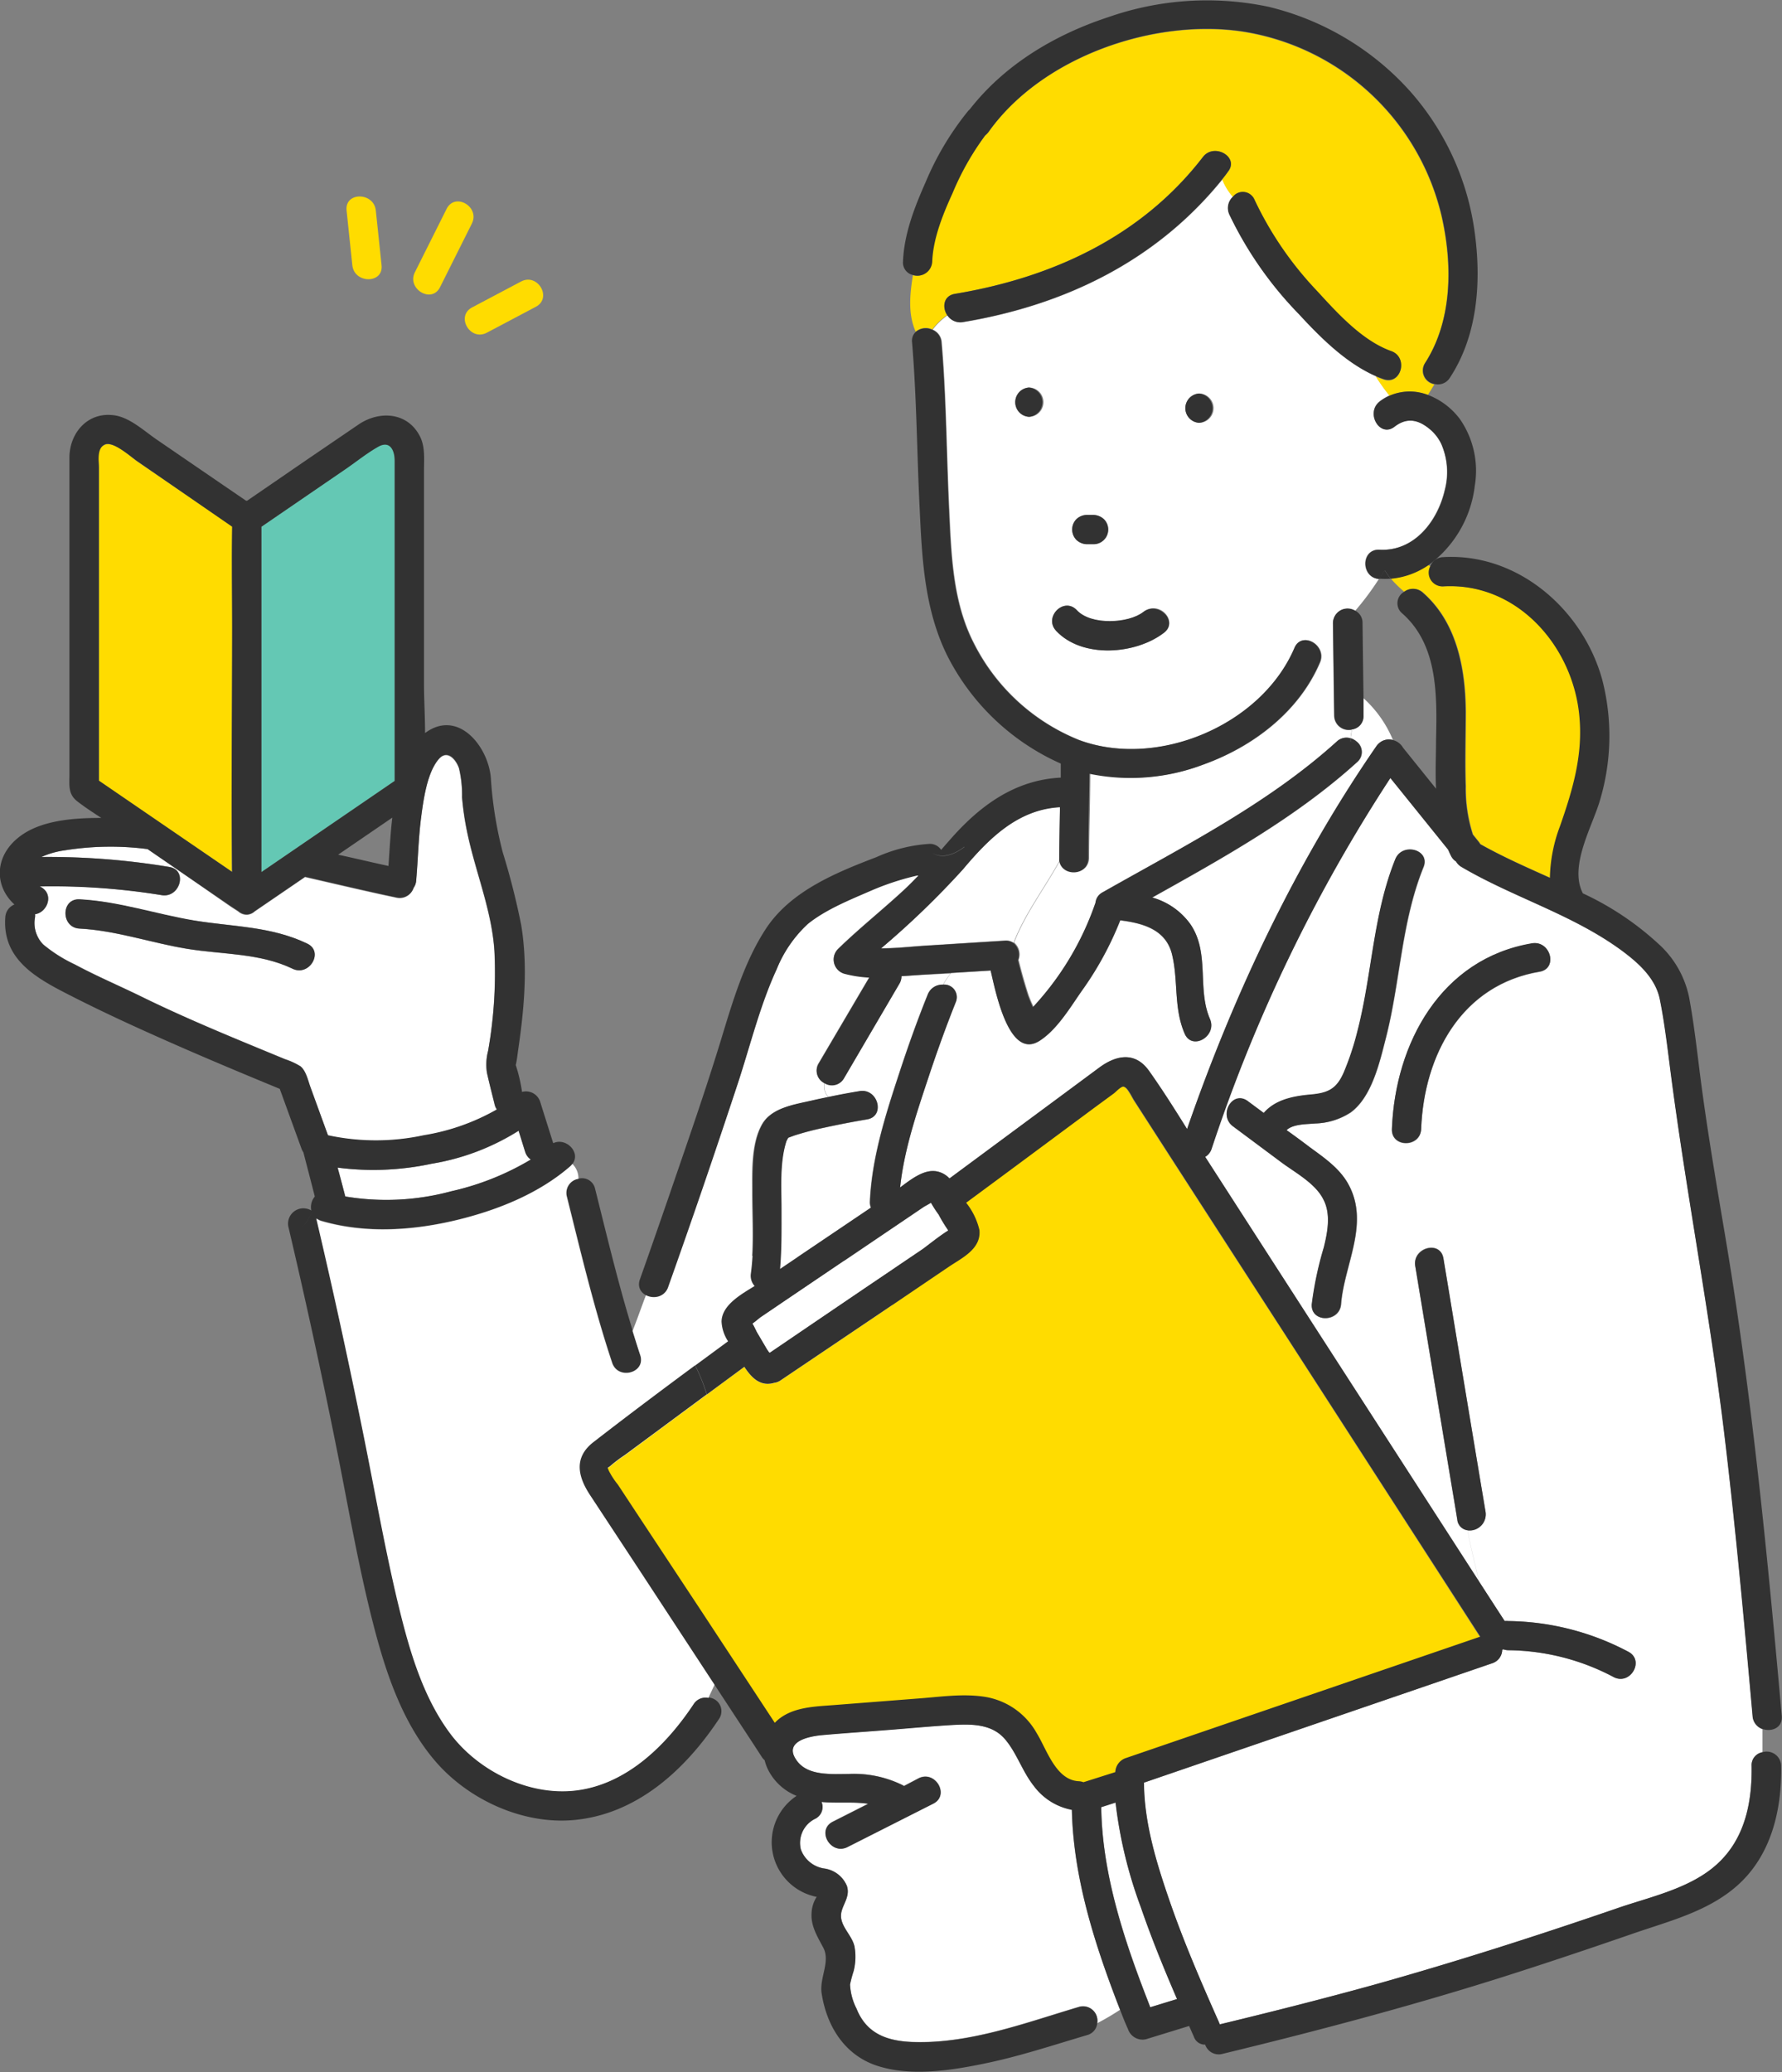 <svg id="レイヤー_1" data-name="レイヤー 1" xmlns="http://www.w3.org/2000/svg" width="232.25" height="270" viewBox="0 0 232.25 270"><rect x="0" y="0" width="232.25" height="270" fill="#808080" stroke="none"/><defs><style>.cls-1{fill:#fff;}.cls-2{fill:#ffdc00;}.cls-3{fill:#323232;}.cls-4{fill:#64c8b4;}.cls-5{fill:#ffd075;}</style></defs><path class="cls-1" d="M553.81,721.51c.33,1.25.65,2.5,1,3.76a32.43,32.43,0,0,0,13.82-.68A35.22,35.22,0,0,0,579,720.46a1.91,1.91,0,0,1-.73-1c-.29-.92-.57-1.84-.86-2.76A30.51,30.51,0,0,1,566.05,721,36.19,36.19,0,0,1,553.81,721.51Z" transform="translate(-509.79 -569.37)"/><path class="cls-1" d="M565,717.34a28.27,28.27,0,0,0,9.54-3.37,1.85,1.85,0,0,1-.3-.68c-.32-1.38-.68-2.75-1-4.13a7,7,0,0,1,.15-2.81,58.24,58.24,0,0,0,.83-13c-.34-5.42-2.54-10.47-3.6-15.75a36.66,36.66,0,0,1-.62-4.31,15.15,15.15,0,0,0-.4-3.8c-.41-1.17-1.54-2.45-2.63-1.19-1.53,1.76-2,5.32-2.3,7.55-.36,2.73-.41,5.5-.65,8.24a1.84,1.84,0,0,1-.34,1,1.9,1.9,0,0,1-2.23,1.26c-4-.84-7.94-1.78-11.91-2.69l-6.56,4.48a1.62,1.62,0,0,1-1,.43h-.09a1.67,1.67,0,0,1-1.06-.43l-1-.65L529.06,680a37.49,37.49,0,0,0-10.84.17,10.87,10.87,0,0,0-3,.86,96,96,0,0,1,16.67,1.3c2.42.4,1.39,4.07-1,3.67a89.45,89.45,0,0,0-15.93-1.16l.17.09c1.75,1,.8,3.32-.77,3.53a2.47,2.47,0,0,1,0,.39,4,4,0,0,0,1.06,3.56,19.08,19.08,0,0,0,4.13,2.61c2.85,1.53,5.83,2.79,8.72,4.21,6.1,3,12.4,5.54,18.67,8.13a9.37,9.37,0,0,1,2,.92c.73.58,1,1.84,1.3,2.69l2.31,6.37A29.55,29.55,0,0,0,565,717.34ZM547.91,695.6c-4.3-2.06-9.15-1.84-13.76-2.6s-9.2-2.38-14-2.63c-2.44-.12-2.45-3.93,0-3.81,5.12.27,9.94,2,15,2.77s10,.73,14.67,3C552.05,693.36,550.11,696.65,547.91,695.6Z" transform="translate(-509.79 -569.37)"/><path class="cls-2" d="M555.71,603.93c.25,2.42,4.07,2.44,3.81,0l-.75-7.14c-.26-2.41-4.07-2.44-3.81,0Z" transform="translate(-509.79 -569.37)"/><path class="cls-2" d="M567.15,606.77l4.14-8.27c1.09-2.18-2.19-4.11-3.29-1.92l-4.14,8.27C562.77,607,566.06,609,567.15,606.77Z" transform="translate(-509.79 -569.37)"/><path class="cls-2" d="M573.24,612.72l6.39-3.38c2.17-1.15.24-4.44-1.93-3.29l-6.39,3.38C569.15,610.58,571.07,613.87,573.24,612.72Z" transform="translate(-509.79 -569.37)"/><path class="cls-3" d="M549.83,692.31c-4.7-2.25-9.64-2.16-14.67-3s-9.85-2.5-15-2.77c-2.45-.12-2.44,3.69,0,3.81,4.76.25,9.28,1.86,14,2.63s9.46.54,13.76,2.6C550.11,696.65,552.05,693.36,549.83,692.31Z" transform="translate(-509.79 -569.37)"/><path class="cls-2" d="M540.05,651.08c0-4.37-.08-8.75,0-13.12l-12.37-8.46c-.86-.59-3-2.7-4.24-2.17s-.76,2-.76,3v40.79L540,682.94C539.91,672.32,540.05,661.69,540.05,651.08Z" transform="translate(-509.79 -569.37)"/><path class="cls-4" d="M561.23,660.89V629.38c0-1.33-.5-2.75-2.16-1.83s-3.07,2.11-4.57,3.13L543.86,638v45l17.37-11.88Z" transform="translate(-509.79 -569.37)"/><path class="cls-3" d="M585.21,722.94a10.79,10.79,0,0,0,.25,3.23,10.79,10.79,0,0,1-.25-3.23,1.87,1.87,0,0,0-1.52,2.33c1.81,7.23,3.54,14.56,5.9,21.64.77,2.32,4.45,1.32,3.67-1-.34-1-.67-2.09-1-3.14-.24.59-.47,1.17-.72,1.7.25-.53.48-1.11.72-1.7-1.88-6.09-3.36-12.33-4.91-18.51A1.74,1.74,0,0,0,585.21,722.94Z" transform="translate(-509.79 -569.37)"/><path class="cls-3" d="M602.16,790.55q-1.33,2.85-2.61,5.73,1.28-2.88,2.61-5.73a1.85,1.85,0,0,0-1.95.83c-3.54,5.33-8.73,10.48-15.4,11.25-6.1.7-12.62-2.54-16.27-7.38-3.77-5-5.51-11.45-6.95-17.47-1.65-6.93-2.88-14-4.29-21q-2.91-14.38-6.25-28.68h0a2.26,2.26,0,0,0,.64.32c5.81,1.7,12.1,1.26,17.93-.18,5.17-1.28,10.43-3.4,14.49-6.91a2.07,2.07,0,0,0,.32-.35,3,3,0,0,0-.87-.54,3,3,0,0,1,.87.54c1.07-1.47-.88-3.45-2.54-2.66-.56-1.79-1.13-3.58-1.69-5.37a1.94,1.94,0,0,0-2.37-1.31,21.23,21.23,0,0,0-.82-3.5c.16-.68.23-1.4.33-2.09.78-5.32,1.26-10.81.38-16.15a93.39,93.39,0,0,0-2.4-9.45,51.32,51.32,0,0,1-1.56-9.75c-.35-4.11-4.29-9-8.57-5.82,0-2.16-.14-4.32-.14-6.43V630.72c0-1.49.17-3.13-.53-4.5-1.63-3.18-5.3-3.37-8-1.54l-7,4.77L542,634.61l-.07,0-.07,0-3.31-2.26-8.34-5.71c-1.68-1.15-3.63-3-5.73-3.18-3.31-.36-5.58,2.32-5.64,5.42,0,1.65,0,3.29,0,4.93v36.48c0,1.35-.2,2.53,1,3.47,1,.78,2.08,1.48,3.15,2.18-3.69,0-8,.31-10.78,2.54-3.16,2.51-3.17,6.33-.54,8.74a1.9,1.9,0,0,0-1.19,1.67c-.41,5.57,4.17,8,8.56,10.23,3.92,2,7.91,3.84,11.92,5.62,5.06,2.25,10.17,4.39,15.29,6.5l2.83,7.78a2,2,0,0,0,.25.49c.5,1.92,1,3.84,1.49,5.76a2.14,2.14,0,0,0-.46,1.82,2,2,0,0,0-3,2.06q3.28,13.92,6.11,28c1.58,7.78,2.89,15.64,4.84,23.33,1.62,6.4,3.77,13.11,8.11,18.24s11.49,8.39,18.14,7.79c8.23-.74,14.54-6.55,18.93-13.16A1.78,1.78,0,0,0,602.16,790.55Zm-24.79-73.86c.29.92.57,1.84.86,2.76a1.91,1.91,0,0,0,.73,1,35.22,35.22,0,0,1-10.36,4.13,32.43,32.43,0,0,1-13.82.68c-.32-1.26-.64-2.51-1-3.76a36.19,36.19,0,0,0,12.24-.5A30.51,30.51,0,0,0,577.37,716.69Zm-33.51-60.57V638l10.64-7.28c1.5-1,3-2.24,4.57-3.13s2.16.5,2.16,1.83v41.7L543.86,683Zm17.06,19.78c-.25,2.09-.35,4.2-.5,6.3-2.18-.47-4.37-1-6.56-1.47l1.36-.93Zm-38.24-4.82V630.29c0-.92-.28-2.49.76-3s3.38,1.58,4.24,2.17L540.05,638c-.08,4.37,0,8.75,0,13.12,0,10.61-.14,21.24,0,31.86ZM550.24,711c-.31-.85-.57-2.11-1.3-2.69a9.37,9.37,0,0,0-2-.92c-6.27-2.59-12.57-5.15-18.67-8.13-2.89-1.42-5.87-2.68-8.72-4.21a19.08,19.08,0,0,1-4.13-2.61,4,4,0,0,1-1.06-3.56,2.47,2.47,0,0,0,0-.39c1.57-.21,2.52-2.57.77-3.53l-.17-.09A89.45,89.45,0,0,1,530.84,686c2.4.4,3.43-3.27,1-3.67a96,96,0,0,0-16.67-1.3,10.87,10.87,0,0,1,3-.86,37.49,37.49,0,0,1,10.84-.17l10.85,7.43,1,.65a1.67,1.67,0,0,0,1.06.43H542a1.62,1.62,0,0,0,1-.43l6.56-4.48c4,.91,7.93,1.85,11.91,2.69a1.9,1.9,0,0,0,2.23-1.26,1.84,1.84,0,0,0,.34-1c.24-2.74.29-5.51.65-8.24.29-2.23.77-5.79,2.3-7.55,1.09-1.26,2.22,0,2.63,1.19a15.15,15.15,0,0,1,.4,3.8,36.66,36.66,0,0,0,.62,4.31c1.06,5.28,3.26,10.33,3.6,15.75a58.24,58.24,0,0,1-.83,13,7,7,0,0,0-.15,2.81c.29,1.38.65,2.75,1,4.13a1.85,1.85,0,0,0,.3.68,28.27,28.27,0,0,1-9.54,3.37,29.55,29.55,0,0,1-12.49,0Zm1.31,15.16c-1.15.76-1.53,2.29-2.29,3.05C550,728.46,550.4,726.93,551.55,726.17Z" transform="translate(-509.79 -569.37)"/><path class="cls-1" d="M629.35,683.38a34.24,34.24,0,0,0-6.08,2c-2.7,1.17-5.87,2.45-8.17,4.31a16.39,16.39,0,0,0-4.07,5.91c-2.2,4.68-3.44,9.78-5,14.68Q602.11,722,598,733.63l-1.15.16c-1.66,0-3,4.93-4.62,9,.32,1,.65,2.1,1,3.14.78,2.33-2.9,3.33-3.67,1-2.36-7.08-4.09-14.41-5.9-21.64a1.87,1.87,0,0,1,1.52-2.33,2.65,2.65,0,0,0-.79-1.94,2.07,2.07,0,0,1-.32.35c-4.06,3.51-9.32,5.63-14.49,6.91-5.83,1.44-12.12,1.88-17.93.18a2.26,2.26,0,0,1-.64-.32h0q3.36,14.29,6.25,28.68c1.41,7,2.64,14,4.29,21,1.44,6,3.18,12.45,6.95,17.47,3.65,4.84,10.17,8.08,16.27,7.38,6.67-.77,11.86-5.92,15.4-11.25a1.85,1.85,0,0,1,1.95-.83c5.11-11,10.76-21.83,15.3-33.52,2.67-7.62,9.15-14.09,9.53-22.48A130,130,0,0,0,607.81,733c.15-2.72,0-5.48,0-8.18s-.17-6.39,1.26-8.92c1.22-2.17,4.22-2.58,6.43-3.09.74-.17,1.49-.33,2.24-.48a2.05,2.05,0,0,1-.49-1.88,1.8,1.8,0,0,1-.76-2.58l6.59-11.19a15.89,15.89,0,0,1-3.26-.5A1.92,1.92,0,0,1,619,693c2.75-2.68,5.76-5.07,8.58-7.68.68-.63,1.32-1.28,1.95-1.94Z" transform="translate(-509.79 -569.37)"/><path class="cls-5" d="M643.2,701.81l0,0S643.19,701.8,643.2,701.81Z" transform="translate(-509.79 -569.37)"/><path class="cls-5" d="M644.94,702l-.06,0S644.93,702,644.94,702Z" transform="translate(-509.79 -569.37)"/><path class="cls-1" d="M663.2,829.84c-1.71-4-3.33-7.93-4.73-12a58.33,58.33,0,0,1-3.28-13.6l-1.87.6c.12,8.64,2.94,17.16,6.06,25.21a4.61,4.61,0,0,1,1.25.14,4.61,4.61,0,0,0-1.25-.14l.33.86Z" transform="translate(-509.79 -569.37)"/><path class="cls-2" d="M662.1,719.81l-4.51-7c-.4-.61-1-2-1.53-1.86-.34.06-.89.66-1.16.87l-2.48,1.82-8.09,6q-4.33,3.23-8.69,6.43a9,9,0,0,1,1.73,3.55c.27,2.48-2.25,3.63-4,4.8L625,740.14l-13.47,9.09a1.83,1.83,0,0,1-.83.32c-1.83.54-3-.68-3.9-2.08l-4.88,3.6a2.41,2.41,0,0,1,.08.25,2.41,2.41,0,0,0-.08-.25q-1.74,1.3-3.5,2.59L591.22,759a18.72,18.72,0,0,0-1.82,1.36c-.5.46-.51.13-.28.73a10.52,10.52,0,0,0,1.18,1.8l2.8,4.25,8,12.11,9.64,14.66.14-.14c2-1.92,5-2,7.56-2.17l10.91-.85c2.93-.23,5.94-.69,8.86-.21a9.44,9.44,0,0,1,6.65,4.69c1.32,2.12,2.5,6.14,5.49,6.29a2,2,0,0,1,.62.13l4.16-1.32v0a2,2,0,0,1,1.4-1.84l46.16-15.81L677,742.86Q669.54,731.34,662.1,719.81Z" transform="translate(-509.79 -569.37)"/><path class="cls-1" d="M647.86,681.15c0-2.21,0-4.43.09-6.64-5.51.3-9.29,4.13-12.65,8.11a111.41,111.41,0,0,1-10.67,10.29c2,0,4-.24,6-.36l10.14-.64a1.72,1.72,0,0,1,1.12.29c1.47-3.8,4-7.07,6-10.7A2,2,0,0,1,647.86,681.15Z" transform="translate(-509.79 -569.37)"/><path class="cls-1" d="M697.63,627.21a5.69,5.69,0,0,0-1.7-2.1c-1.48-1.13-2.9-1.32-4.4-.17-1.95,1.5-3.84-1.81-1.92-3.29a6.25,6.25,0,0,1,1.28-.76,28.72,28.72,0,0,1-1.78-2.5c-3.9-1.71-7.2-5-10-8.06a48.6,48.6,0,0,1-9.08-13,2,2,0,0,1,.48-2.31,7.91,7.91,0,0,1-1.39-2.27c-8.56,10.58-20.48,16.39-33.84,18.61a2,2,0,0,1-2-.9,8.53,8.53,0,0,0-1.93,1.86,1.9,1.9,0,0,1,1.19,1.65c.62,7.35.63,14.74,1,22.11.27,5.82.49,11.81,3.2,17.09a26.36,26.36,0,0,0,13.69,12.6c10.26,3.84,23.83-1.88,28.13-12,1-2.25,4.24-.3,3.29,1.93-2.75,6.44-8.76,11-15.21,13.29a26.51,26.51,0,0,1-14.75,1.13c0,3.67-.14,7.35-.15,11,0,2.33-3.43,2.44-3.78.35-2,3.63-4.52,6.9-6,10.7a2,2,0,0,1,.59,2.25c.38,1.54.81,3.08,1.3,4.59a16.23,16.23,0,0,0,.64,1.52,38.11,38.11,0,0,0,8.09-13.42,1.34,1.34,0,0,1,.07-.18,1.66,1.66,0,0,1,.92-1.35C664,679.67,675.07,674.1,684,666a1.83,1.83,0,0,1,1.82-.43c0-.36.1-.74.15-1.12a1.89,1.89,0,0,1-2.31-1.81q-.09-6-.16-12.07a1.89,1.89,0,0,1,2.89-1.59,36.44,36.44,0,0,0,3.11-4.17c-2.39-.18-2.39-3.93.05-3.81,4.52.23,7.57-3.69,8.51-7.76A9.2,9.2,0,0,0,697.63,627.21ZM650.08,637a2,2,0,0,1,1.35-.55h.89a2.1,2.1,0,0,1,1.35.56,1.9,1.9,0,0,1-1.35,3.25h-.89a2.05,2.05,0,0,1-1.35-.56,1.93,1.93,0,0,1-.55-1.35A1.91,1.91,0,0,1,650.08,637Zm-6.2-13.33a1.91,1.91,0,0,1,0-3.81A1.91,1.91,0,0,1,643.88,623.68Zm17.62,28.13c-3.67,2.84-10.65,3.4-14.06-.24-1.67-1.79,1-4.49,2.7-2.69,1.85,2,6.59,1.84,8.66.23S663.43,650.31,661.5,651.81Zm4.55-27.35a1.91,1.91,0,0,1,0-3.81A1.91,1.91,0,0,1,666.05,624.46Z" transform="translate(-509.79 -569.37)"/><path class="cls-1" d="M629.91,696.4l-2.63.18a1.88,1.88,0,0,1-.28,1l-7.19,12.21a1.81,1.81,0,0,1-2.53.65,2.05,2.05,0,0,0,.49,1.88c1.34-.28,2.68-.53,4-.75,2.4-.41,3.42,3.26,1,3.67q-2.85.48-5.68,1.1a38.57,38.57,0,0,0-3.8,1l-.79.29a3.8,3.8,0,0,0-.26.47c-.89,2.79-.64,6-.64,8.93,0,2.57,0,5.15-.19,7.71l11.86-8a1.91,1.91,0,0,1-.13-.78c.24-5.71,2.06-11.38,3.83-16.76,1.13-3.45,2.35-6.87,3.71-10.24a2,2,0,0,1,2-1.26,9.76,9.76,0,0,1,1-1.49Z" transform="translate(-509.79 -569.37)"/><path class="cls-1" d="M687.47,660.32l0,2.28a1.72,1.72,0,0,1-1.5,1.81c0,.38-.11.76-.15,1.12a2.13,2.13,0,0,1,.75.42,1.72,1.72,0,0,1,.13,2.71c-7.92,7.19-17.41,12.46-26.74,17.67a9.16,9.16,0,0,1,5,3.5c2.55,3.74.83,8.38,2.53,12.32,1,2.23-2.33,4.17-3.29,1.93-1.46-3.37-.81-6.82-1.64-10.29-.79-3.28-3.8-4.12-6.76-4.49a42.59,42.59,0,0,1-5.07,9.27c-1.48,2.13-3.21,5-5.48,6.45-3.92,2.44-5.65-6.15-6.34-9.18l-5.17.32a9.76,9.76,0,0,0-1,1.49,1.64,1.64,0,0,1,1.63,2.27c-1.29,3.23-2.47,6.51-3.56,9.8-1.53,4.6-3.19,9.48-3.7,14.36,1.38-1,3.08-2.39,4.74-2.1a3,3,0,0,1,1.69.93l13.26-9.81,6.2-4.59c2.13-1.58,4.68-2.26,6.56.39,1.74,2.45,3.35,5,4.95,7.57,6.06-17.5,14.17-34.68,24.69-49.91a2,2,0,0,1,2.13-.78A15.11,15.11,0,0,0,687.47,660.32Z" transform="translate(-509.79 -569.37)"/><path class="cls-1" d="M738.23,793c-1.08-12.13-2.19-24.27-3.64-36.37-1.93-16.19-5.09-32.18-7.15-48.34-.37-2.91-.69-5.86-1.31-8.72s-2.87-4.76-5-6.35c-6.37-4.67-14.07-6.91-20.84-10.86a1.91,1.91,0,0,1-.72-.72,1.75,1.75,0,0,1-.66-.75c-.13-.25-.25-.52-.36-.78L691,670.74a206.9,206.9,0,0,0-23.34,48.33,1.88,1.88,0,0,1-.82,1l.51.79q8,12.42,16,24.82l19.2,29.74c-.51-2.24-1.1-4.47-1.5-6.7a1.52,1.52,0,0,1-1.34-1.36c-.23-1.41-.46-2.81-.7-4.22q-2.38-14.41-4.78-28.83c-.4-2.4,3.27-3.43,3.67-1,.23,1.4.47,2.81.7,4.21Q701,752,703.41,766.39a2.1,2.1,0,0,1-2.34,2.38c.4,2.23,1,4.46,1.5,6.7,1.11,1.71,2.21,3.42,3.32,5.12a2.29,2.29,0,0,1,.47,0,34.2,34.2,0,0,1,15.65,4c2.17,1.15.24,4.44-1.93,3.29a29.85,29.85,0,0,0-13.72-3.49,2.16,2.16,0,0,1-.66-.12l-.13.06a1.88,1.88,0,0,1-1.31,1.76l-45.38,15.55c0,5.2,1.6,10.36,3.27,15.22,1.87,5.46,4.16,10.75,6.5,16,0,.1.07.19.1.28,6.68-1.62,13.34-3.3,20-5.13,10.72-3,21.29-6.39,31.8-10,4.34-1.49,9.55-2.56,13-5.73,3.65-3.3,4.6-8.07,4.52-12.81a1.71,1.71,0,0,1,1.42-1.79v-3A1.91,1.91,0,0,1,738.23,793Zm-58-74.34c2,1.47,4.17,2.88,5.36,5.12,2.73,5.1-.59,10.36-1,15.53-.19,2.43-4,2.44-3.81,0a45.63,45.63,0,0,1,1.57-7.39c.48-2,.91-4.32-.05-6.22-1-2.11-3.66-3.5-5.49-4.86l-6.3-4.69c-2-1.45-.05-4.75,1.92-3.29l2.09,1.55c1.47-1.69,3.71-2.19,6.12-2.4,2.24-.2,3.36-.71,4.3-2.86a36.11,36.11,0,0,0,1.8-5.44c1.9-7.44,2-15.15,4.92-22.35.91-2.25,4.59-1.26,3.68,1-2.91,7.2-3,14.91-4.93,22.35-.8,3.13-1.82,7.59-4.56,9.62a8.89,8.89,0,0,1-4.6,1.42c-1,.1-2.9,0-3.76.87C678.38,717.25,679.29,717.93,680.2,718.61ZM710.47,696c-10.18,1.71-15.09,10.84-15.46,20.5-.1,2.45-3.91,2.45-3.81,0,.43-11.21,6.4-22.18,18.25-24.18C711.86,691.87,712.88,695.54,710.47,696Z" transform="translate(-509.79 -569.37)"/><path class="cls-1" d="M644.48,802c-1.46-1.85-2.17-4.19-3.68-6-1.69-2-4.25-2-6.68-1.91-2.82.16-5.63.43-8.45.65s-5.82.42-8.73.68c-1.86.17-5.16.87-3.28,3.38,1.47,2,4.55,1.68,6.72,1.69a14.34,14.34,0,0,1,7,1.44,1.07,1.07,0,0,1,.21.13l1.9-1c2.18-1.11,4.11,2.18,1.92,3.29l-11.17,5.65c-2.18,1.11-4.11-2.18-1.92-3.29l4.62-2.34c-2-.3-4.1-.05-6.09-.24a1.71,1.71,0,0,1-.81,2.18,3.5,3.5,0,0,0-1.89,4,3.83,3.83,0,0,0,3.08,2.5,3.74,3.74,0,0,1,2.91,2.23c.58,1.66-1,2.78-.73,4.28.22,1.31,1.43,2.31,1.73,3.63a7.56,7.56,0,0,1-.11,3.21,16.37,16.37,0,0,0-.47,1.76,7.79,7.79,0,0,0,.85,3.15c1.31,3.23,3.93,4.21,7.28,4.34,7.45.27,14.71-2.5,21.75-4.58a1.87,1.87,0,0,1,2.33,2.16,32.07,32.07,0,0,0,3-1.76c-3.24-8.33-6.11-17.16-6.3-26.12A8,8,0,0,1,644.48,802Z" transform="translate(-509.79 -569.37)"/><path class="cls-2" d="M715.71,662.82c-.81-9.16-8.07-17.61-17.77-17.05a1.79,1.79,0,0,1-1.69-2.59l-.34-.19a10.29,10.29,0,0,1-4.87,1.75,15.55,15.55,0,0,0,1.79,1.75,1.9,1.9,0,0,1,2.45.1c4.41,3.87,5.52,9.83,5.58,15.43,0,3.27-.11,6.52,0,9.79a19.44,19.44,0,0,0,.93,6.3c.26.31.51.63.76.94a1.88,1.88,0,0,1,.21.31c2.91,1.64,6,3,9.09,4.39a20.06,20.06,0,0,1,1.32-6.75C714.82,672.31,716.16,667.86,715.71,662.82Z" transform="translate(-509.79 -569.37)"/><path class="cls-2" d="M631.3,612.29a8.53,8.53,0,0,1,1.93-1.86c-.66-1-.49-2.52,1-2.77,12.67-2.11,24.34-7.45,32.32-17.82,1.48-1.92,4.79,0,3.29,1.92-.25.33-.5.65-.76,1a7.91,7.91,0,0,0,1.39,2.27,1.65,1.65,0,0,1,2.81.39,45,45,0,0,0,8.12,11.86c2.64,2.91,5.89,6.51,9.7,7.87,2.29.81,1.3,4.49-1,3.67-.33-.12-.65-.25-1-.39a28.72,28.72,0,0,0,1.78,2.5,6.57,6.57,0,0,1,5-.09c.29-.46.57-.92.85-1.39a1.79,1.79,0,0,1-1.23-2.74c3.6-5.59,3.59-12.92,2.15-19.2a31.66,31.66,0,0,0-25.92-24c-11.63-1.74-26.18,3.32-33.11,13.07a2.53,2.53,0,0,1-.45.47,35.78,35.78,0,0,0-4.32,7.52c-1.25,2.73-2.52,5.83-2.64,8.88a1.92,1.92,0,0,1-2.44,1.78c-.4,2.51-.66,5.08.37,7.37A2,2,0,0,1,631.3,612.29Z" transform="translate(-509.79 -569.37)"/><path class="cls-3" d="M689.53,644.77h.05a10.08,10.08,0,0,0,1.46,0,8.71,8.71,0,0,1-.78-1.1Z" transform="translate(-509.79 -569.37)"/><path class="cls-3" d="M700.08,624a9.34,9.34,0,0,0-4.17-3.17,26.25,26.25,0,0,0-1.75,3.26,26.25,26.25,0,0,1,1.75-3.26,6.57,6.57,0,0,0-5,.09,10.66,10.66,0,0,1,.6.89,10.66,10.66,0,0,0-.6-.89,6.25,6.25,0,0,0-1.28.76c-1.92,1.48,0,4.79,1.92,3.29,1.5-1.15,2.92-1,4.4.17a5.69,5.69,0,0,1,1.7,2.1,9.2,9.2,0,0,1,.46,6c-.94,4.07-4,8-8.51,7.76-2.44-.12-2.44,3.63-.05,3.81l.73-1.13c-.11-.17-.2-.35-.3-.53.1.18.19.36.3.53l.09-.15-.09.15a8.71,8.71,0,0,0,.78,1.1,10.29,10.29,0,0,0,4.87-1.75,6.88,6.88,0,0,1-1.37-1,6.88,6.88,0,0,0,1.37,1A14.94,14.94,0,0,0,702,632.66,11.82,11.82,0,0,0,700.08,624Z" transform="translate(-509.79 -569.37)"/><path class="cls-3" d="M686.42,648.94a24.55,24.55,0,0,1-2.55,2.55,24.55,24.55,0,0,0,2.55-2.55,1.89,1.89,0,0,0-2.89,1.59q.08,6,.16,12.07a1.89,1.89,0,0,0,2.31,1.81,11.23,11.23,0,0,0,.15-3.77,11.23,11.23,0,0,1-.15,3.77,1.72,1.72,0,0,0,1.5-1.81l0-2.28c-.18-.15-.36-.3-.55-.44.19.14.37.29.55.44-.05-3.26-.09-6.53-.13-9.79A1.75,1.75,0,0,0,686.42,648.94Z" transform="translate(-509.79 -569.37)"/><path class="cls-3" d="M666.05,624.46a1.91,1.91,0,0,0,0-3.81A1.91,1.91,0,0,0,666.05,624.46Z" transform="translate(-509.79 -569.37)"/><path class="cls-3" d="M643.88,623.68a1.91,1.91,0,0,0,0-3.81A1.91,1.91,0,0,0,643.88,623.68Z" transform="translate(-509.79 -569.37)"/><path class="cls-3" d="M652.32,640.28a1.91,1.91,0,0,0,1.35-3.25,2.1,2.1,0,0,0-1.35-.56h-.89a2,2,0,0,0-1.35.55,1.91,1.91,0,0,0-.55,1.35,1.93,1.93,0,0,0,.55,1.35,2.05,2.05,0,0,0,1.35.56Z" transform="translate(-509.79 -569.37)"/><path class="cls-3" d="M686.6,666a2.13,2.13,0,0,0-.75-.42c0,.15,0,.29,0,.44Z" transform="translate(-509.79 -569.37)"/><path class="cls-3" d="M686.6,666l-.79,0c0,.26,0,.52,0,.76,0-.24,0-.5,0-.76h0c0-.15,0-.29,0-.44A1.83,1.83,0,0,0,684,666c-9,8.14-20.07,13.71-30.52,19.65a1.66,1.66,0,0,0-.92,1.35,1.34,1.34,0,0,0-.07.18,38.11,38.11,0,0,1-8.09,13.42,16.23,16.23,0,0,1-.64-1.52c-.49-1.51-.92-3-1.3-4.59a2,2,0,0,0-.59-2.25,17.34,17.34,0,0,0-1.09,4.25,17.34,17.34,0,0,1,1.09-4.25,1.72,1.72,0,0,0-1.12-.29l-10.14.64c-2,.12-4,.37-6,.36a111.41,111.41,0,0,0,10.67-10.29c3.36-4,7.14-7.81,12.65-8.11,0,2.21-.09,4.43-.09,6.64a2,2,0,0,0,0,.35c.33-.59.64-1.19.93-1.81-.29.62-.6,1.22-.93,1.81.35,2.09,3.78,2,3.78-.35,0-3.67.12-7.35.15-11A26.51,26.51,0,0,0,666.57,669c6.45-2.33,12.46-6.85,15.21-13.29,1-2.23-2.33-4.18-3.29-1.93-4.3,10.08-17.87,15.8-28.13,12a26.36,26.36,0,0,1-13.69-12.6c-2.71-5.28-2.93-11.27-3.2-17.09-.35-7.37-.36-14.76-1-22.11a1.9,1.9,0,0,0-1.19-1.65,5.26,5.26,0,0,0-1.15,3.77,5.26,5.26,0,0,1,1.15-3.77,2,2,0,0,0-2.13.27,7.74,7.74,0,0,0,1,1.6,7.74,7.74,0,0,1-1-1.6,1.58,1.58,0,0,0-.49,1.38c.61,7.26.63,14.55,1,21.83.3,6.52.65,13.1,3.62,19.05a30.4,30.4,0,0,0,14.76,14c0,.61,0,1.22,0,1.83-6.08.3-10.67,3.76-14.53,8.2-.36.4-.71.81-1.06,1.21a1.75,1.75,0,0,0-1.51-.78,19.91,19.91,0,0,0-6.93,1.73c-5.22,2-11,4.35-14.26,9.12-3,4.48-4.54,9.94-6.11,15.07-2.06,6.7-4.39,13.34-6.67,20-1.25,3.61-2.5,7.22-3.78,10.82-.6,1.69,1.2,2.68,2.54,2.19-.23-.58-.43-1.17-.61-1.77.18.6.38,1.19.61,1.77a1.88,1.88,0,0,0,1.14-1.18q4.73-13.29,9.14-26.72c1.61-4.9,2.85-10,5-14.68a16.39,16.39,0,0,1,4.07-5.91c2.3-1.86,5.47-3.14,8.17-4.31a34.24,34.24,0,0,1,6.08-2l.18,0c-.63.66-1.27,1.31-1.95,1.94-2.82,2.61-5.83,5-8.58,7.68a1.92,1.92,0,0,0,.85,3.18,15.89,15.89,0,0,0,3.26.5l-6.59,11.19a1.8,1.8,0,0,0,.76,2.58,4.44,4.44,0,0,0-.09-2.53,4.44,4.44,0,0,1,.09,2.53,1.81,1.81,0,0,0,2.53-.65L627,697.55a1.88,1.88,0,0,0,.28-1l2.63-.18,3.82-.24a7.52,7.52,0,0,1,1.75-1.61v0a7.52,7.52,0,0,0-1.75,1.61l5.17-.32c.69,3,2.42,11.62,6.34,9.18,2.27-1.41,4-4.32,5.48-6.45a42.59,42.59,0,0,0,5.07-9.27c3,.37,6,1.21,6.76,4.49.83,3.47.18,6.92,1.64,10.29,1,2.24,4.25.3,3.29-1.93-1.7-3.94,0-8.58-2.53-12.32a9.16,9.16,0,0,0-5-3.5c9.33-5.21,18.82-10.48,26.74-17.67A1.72,1.72,0,0,0,686.6,666Zm-51.12,13.74c-1.52,1.14-3.05,1.52-4.19.76C632.43,681.21,634,680.83,635.48,679.69Zm7.72,22.12s0,0,0,0Zm1.68.19.06,0S644.91,702.05,644.88,702Z" transform="translate(-509.79 -569.37)"/><path class="cls-3" d="M739.5,797.67v0a1.71,1.71,0,0,0-1.42,1.79c.08,4.74-.87,9.51-4.52,12.81-3.5,3.17-8.71,4.24-13,5.73-10.51,3.61-21.08,7-31.8,10-6.62,1.83-13.28,3.51-20,5.13,0-.09-.06-.18-.1-.28-2.34-5.27-4.63-10.56-6.5-16-1.67-4.86-3.24-10-3.27-15.22l45.38-15.55a1.88,1.88,0,0,0,1.31-1.76l.13-.06a2.16,2.16,0,0,0,.66.12,29.85,29.85,0,0,1,13.72,3.49c2.17,1.15,4.1-2.14,1.93-3.29a34.2,34.2,0,0,0-15.65-4,2.29,2.29,0,0,0-.47,0c-1.11-1.7-2.21-3.41-3.32-5.12.28,1.22.54,2.44.73,3.66-.19-1.22-.45-2.44-.73-3.66l-19.2-29.74q-8-12.4-16-24.82l-.51-.79a1.88,1.88,0,0,0,.82-1A206.9,206.9,0,0,1,691,670.74l7.52,9.32c.11.26.23.53.36.78a1.75,1.75,0,0,0,.66.75,1.91,1.91,0,0,0,.72.72c6.77,4,14.47,6.19,20.84,10.86,2.17,1.59,4.45,3.64,5,6.35s.94,5.81,1.31,8.72c2.06,16.16,5.22,32.15,7.15,48.34,1.45,12.1,2.56,24.24,3.64,36.37a1.91,1.91,0,0,0,1.27,1.68v0c1.16.44,2.68-.11,2.54-1.68-1.87-20.94-3.89-41.88-7.39-62.63-1.21-7.2-2.39-14.05-3.3-21.24-.41-3.28-.79-6.58-1.4-9.83a12.85,12.85,0,0,0-4-6.92,38.21,38.21,0,0,0-9.83-6.56c-1.86-3.56,1.28-8.8,2.24-12.18a29.27,29.27,0,0,0,.27-15.7c-2.53-9.11-11-16.5-20.73-15.93a1.86,1.86,0,0,0-1.69,1.22,13.42,13.42,0,0,0,2.86,1.08,13.42,13.42,0,0,1-2.86-1.08,1.79,1.79,0,0,0,1.69,2.59c9.7-.56,17,7.89,17.77,17.05.45,5-.89,9.49-2.53,14.18a20.06,20.06,0,0,0-1.32,6.75c-3.09-1.39-6.18-2.75-9.09-4.39a1.88,1.88,0,0,0-.21-.31c-.25-.31-.5-.63-.76-.94a19.44,19.44,0,0,1-.93-6.3c-.12-3.27,0-6.52,0-9.79-.06-5.6-1.17-11.56-5.58-15.43a1.9,1.9,0,0,0-2.45-.1,19.77,19.77,0,0,1,3.61,3.48,19.77,19.77,0,0,0-3.61-3.48,1.71,1.71,0,0,0-.24,2.79c4.71,4.14,4.54,10.76,4.42,16.51,0,2-.11,4.19,0,6.34l-4.3-5.34a2.12,2.12,0,0,0-1.33-1c.43.92.84,1.87,1.28,2.86-.44-1-.85-1.94-1.28-2.86a1.9,1.9,0,0,0-1.8.42,3.63,3.63,0,0,1,1.56.92,3.63,3.63,0,0,0-1.56-.92,1.91,1.91,0,0,0-.33.36c-10.52,15.23-18.63,32.41-24.69,49.91-1.6-2.56-3.21-5.12-4.95-7.57-1.88-2.65-4.43-2-6.56-.39l-6.2,4.59-13.26,9.81a3,3,0,0,0-1.69-.93c-1.66-.29-3.36,1.07-4.74,2.1.51-4.88,2.17-9.76,3.7-14.36,1.09-3.29,2.27-6.57,3.56-9.8a1.64,1.64,0,0,0-1.63-2.27c-1.13,2.11-1.64,4.61-2.61,6.8,1-2.19,1.48-4.69,2.61-6.8a2,2,0,0,0-2,1.26c-1.36,3.37-2.58,6.79-3.71,10.24-1.77,5.38-3.59,11.05-3.83,16.76a1.91,1.91,0,0,0,.13.78l-11.86,8c.22-2.56.19-5.14.19-7.71,0-2.89-.25-6.14.64-8.93a3.8,3.8,0,0,1,.26-.47l.79-.29a38.57,38.57,0,0,1,3.8-1q2.83-.62,5.68-1.1c2.41-.41,1.39-4.08-1-3.67-1.35.22-2.69.47-4,.75a1.49,1.49,0,0,0,.18.17,1.49,1.49,0,0,1-.18-.17c-.75.15-1.5.31-2.24.48-2.21.51-5.21.92-6.43,3.09-1.43,2.53-1.23,6.12-1.26,8.92,0,3.49.23,7.08-.24,10.54a2,2,0,0,0,.49,1.62c-1.81,1.11-4.26,2.49-4.31,4.62a5.1,5.1,0,0,0,.85,2.58l-4.28,3.15a24.27,24.27,0,0,1,1.52,3.78l4.88-3.6c.92,1.4,2.07,2.62,3.9,2.08a1.83,1.83,0,0,0,.83-.32L625,740.14l8.44-5.71c1.73-1.17,4.25-2.32,4-4.8a9,9,0,0,0-1.73-3.55q4.35-3.21,8.69-6.43l8.09-6,2.48-1.82c.27-.21.82-.81,1.16-.87.58-.1,1.13,1.25,1.53,1.86l4.51,7q7.44,11.52,14.89,23.05l25.66,39.74-46.16,15.81a2,2,0,0,0-1.4,1.84v0l-4.16,1.32a2,2,0,0,0-.62-.13c-3-.15-4.17-4.17-5.49-6.29a9.44,9.44,0,0,0-6.65-4.69c-2.92-.48-5.93,0-8.86.21l-10.91.85c-2.57.2-5.59.25-7.56,2.17l-.14.14-9.64-14.66-8-12.11-2.8-4.25a10.52,10.52,0,0,1-1.18-1.8c-.23-.6-.22-.27.28-.73a18.72,18.72,0,0,1,1.82-1.36l7.15-5.29q1.75-1.29,3.5-2.59a24.27,24.27,0,0,0-1.52-3.78c-4.45,3.29-8.88,6.61-13.25,10-2.69,2.09-1.94,4.66-.37,7l6.33,9.62,15,22.88,1,1.54a2.07,2.07,0,0,0,.36.41,5.67,5.67,0,0,0,.49,1.32,7.1,7.1,0,0,0,3.67,3.32,7.25,7.25,0,0,0,2.15,13.05,3.72,3.72,0,0,0,.48.11l-.06.07a4.28,4.28,0,0,0-.62,2.07c-.1,1.68.78,3.06,1.53,4.48.95,1.81-.51,3.92-.22,5.91.65,4.31,3,8.11,7.28,9.49s9.33.64,13.69-.25c4.64-.93,9.1-2.42,13.63-3.76a1.77,1.77,0,0,0,1.32-1.51,4.72,4.72,0,0,1-4,.16,4.72,4.72,0,0,0,4-.16,1.87,1.87,0,0,0-2.33-2.16c-7,2.08-14.3,4.85-21.75,4.58-3.35-.13-6-1.11-7.28-4.34a7.79,7.79,0,0,1-.85-3.15,16.37,16.37,0,0,1,.47-1.76,7.56,7.56,0,0,0,.11-3.21c-.3-1.32-1.51-2.32-1.73-3.63-.26-1.5,1.31-2.62.73-4.28a3.74,3.74,0,0,0-2.91-2.23,3.83,3.83,0,0,1-3.08-2.5,3.5,3.5,0,0,1,1.89-4,1.71,1.71,0,0,0,.81-2.18c2,.19,4.1-.06,6.09.24l-4.62,2.34c-2.19,1.11-.26,4.4,1.92,3.29l11.17-5.65c2.19-1.11.26-4.4-1.92-3.29l-1.9,1a1.07,1.07,0,0,0-.21-.13,14.34,14.34,0,0,0-7-1.44c-2.17,0-5.25.27-6.72-1.69-1.88-2.51,1.42-3.21,3.28-3.38,2.91-.26,5.82-.45,8.73-.68s5.63-.49,8.45-.65c2.43-.13,5-.1,6.68,1.91,1.51,1.8,2.22,4.14,3.68,6a8,8,0,0,0,5,3.16c.19,9,3.06,17.79,6.3,26.12a7.11,7.11,0,0,1,3.57-1.27c-3.12-8-5.94-16.57-6.06-25.21l1.87-.6a58.33,58.33,0,0,0,3.28,13.6c1.4,4.07,3,8,4.73,12l-3.49,1.07-.33-.86a7.11,7.11,0,0,0-3.57,1.27c.31.81.63,1.63,1,2.43a2,2,0,0,0,2.34,1.33l5.63-1.73.63,1.43a1.5,1.5,0,0,0,1.46,1,1.86,1.86,0,0,0,2.24,1.21c12.15-2.94,24.24-6.14,36.17-9.9,5.87-1.86,11.7-3.82,17.51-5.83,4.63-1.59,9.6-2.84,13.37-6.15,4.48-3.93,5.88-9.89,5.78-15.64A1.89,1.89,0,0,0,739.5,797.67ZM630,732.11l-7.64,5.16-12.31,8.32-.28-.4L608.49,743c-.12-.19-.38-.82-.62-1.18.41-.27.88-.71,1.1-.85l2.8-1.89,15.68-10.6,2.75-1.86c.13-.08.56-.3.9-.52a17.15,17.15,0,0,0,1,1.54,18.83,18.83,0,0,0,1.16,1.92l.07.14C632.32,730.31,630.3,731.93,630,732.11Z" transform="translate(-509.79 -569.37)"/><path class="cls-3" d="M709.45,692.27c-11.85,2-17.82,13-18.25,24.18-.1,2.45,3.71,2.45,3.81,0,.37-9.66,5.28-18.79,15.46-20.5C712.88,695.54,711.86,691.87,709.45,692.27Z" transform="translate(-509.79 -569.37)"/><path class="cls-3" d="M703.41,766.39Q701,752,698.62,737.56c-.23-1.4-.47-2.81-.7-4.21-.4-2.42-4.07-1.39-3.67,1q2.38,14.42,4.78,28.83c.24,1.41.47,2.81.7,4.22a1.52,1.52,0,0,0,1.34,1.36,26.38,26.38,0,0,1-.44-4.5,26.38,26.38,0,0,0,.44,4.5A2.1,2.1,0,0,0,703.41,766.39Z" transform="translate(-509.79 -569.37)"/><path class="cls-1" d="M622.39,737.27l7.64-5.16c.27-.18,2.29-1.8,3.32-2.41l-.07-.14a18.83,18.83,0,0,1-1.16-1.92,17.15,17.15,0,0,1-1-1.54c-.34.22-.77.44-.9.52l-2.75,1.86-15.68,10.6L609,741c-.22.14-.69.58-1.1.85.24.36.5,1,.62,1.18l1.31,2.19.28.4Z" transform="translate(-509.79 -569.37)"/><path class="cls-3" d="M647.44,651.57c3.41,3.64,10.39,3.08,14.06.24,1.93-1.5-.78-4.18-2.7-2.7s-6.81,1.75-8.66-.23C648.46,647.08,645.77,649.78,647.44,651.57Z" transform="translate(-509.79 -569.37)"/><path class="cls-3" d="M685.82,714.29c2.74-2,3.76-6.49,4.56-9.62,1.91-7.44,2-15.15,4.93-22.35.91-2.27-2.77-3.26-3.68-1-2.9,7.2-3,14.91-4.92,22.35a36.11,36.11,0,0,1-1.8,5.44c-.94,2.15-2.06,2.66-4.3,2.86-2.41.21-4.65.71-6.12,2.4l-2.09-1.55c-2-1.46-3.87,1.84-1.92,3.29l6.3,4.69c1.83,1.36,4.44,2.75,5.49,4.86,1,1.9.53,4.27.05,6.22a45.63,45.63,0,0,0-1.57,7.39c-.19,2.44,3.62,2.43,3.81,0,.41-5.17,3.73-10.43,1-15.53-1.19-2.24-3.38-3.65-5.36-5.12-.91-.68-1.82-1.36-2.74-2,.86-.82,2.8-.77,3.76-.87A8.89,8.89,0,0,0,685.82,714.29Z" transform="translate(-509.79 -569.37)"/><path class="cls-3" d="M702,599.73a34.67,34.67,0,0,0-8.44-18.48,36.1,36.1,0,0,0-18.46-11,38.92,38.92,0,0,0-20.82,1.34c-7,2.29-13.53,6.18-18.08,12l-.22.22a38,38,0,0,0-5.56,9.31c-1.44,3.25-2.8,6.73-2.94,10.32a1.66,1.66,0,0,0,1.37,1.78c.21-1.36.47-2.71.58-4-.11,1.28-.37,2.63-.58,4a1.92,1.92,0,0,0,2.44-1.78c.12-3,1.39-6.15,2.64-8.88A35.78,35.78,0,0,1,638.2,587a2.53,2.53,0,0,0,.45-.47c6.93-9.75,21.48-14.81,33.11-13.07a31.66,31.66,0,0,1,25.92,24c1.44,6.28,1.45,13.61-2.15,19.2a1.79,1.79,0,0,0,1.23,2.74,24.21,24.21,0,0,0,1.59-3,24.21,24.21,0,0,1-1.59,3,1.82,1.82,0,0,0,2-.82C702.38,613.07,702.86,606.08,702,599.73Z" transform="translate(-509.79 -569.37)"/><path class="cls-3" d="M691.11,615.11c-3.81-1.36-7.06-5-9.7-7.87a45,45,0,0,1-8.12-11.86,1.65,1.65,0,0,0-2.81-.39c.7.83,1.52,1.58,2.34,2.4-.82-.82-1.64-1.57-2.34-2.4a2,2,0,0,0-.48,2.31,48.6,48.6,0,0,0,9.08,13c2.83,3.06,6.13,6.35,10,8.06a4.68,4.68,0,0,1-.67-2.33,4.68,4.68,0,0,0,.67,2.33c.33.14.65.27,1,.39C692.41,619.6,693.4,615.92,691.11,615.11Z" transform="translate(-509.79 -569.37)"/><path class="cls-3" d="M666.56,589.84c-8,10.37-19.65,15.71-32.32,17.82-1.5.25-1.67,1.76-1,2.77a8.18,8.18,0,0,1,2.63-1.23,8.18,8.18,0,0,0-2.63,1.23,2,2,0,0,0,2,.9c13.36-2.22,25.28-8,33.84-18.61a6.85,6.85,0,0,1-.46-1.81,6.85,6.85,0,0,0,.46,1.81c.26-.31.51-.63.76-1C671.35,589.82,668,587.92,666.56,589.84Z" transform="translate(-509.79 -569.37)"/></svg>
